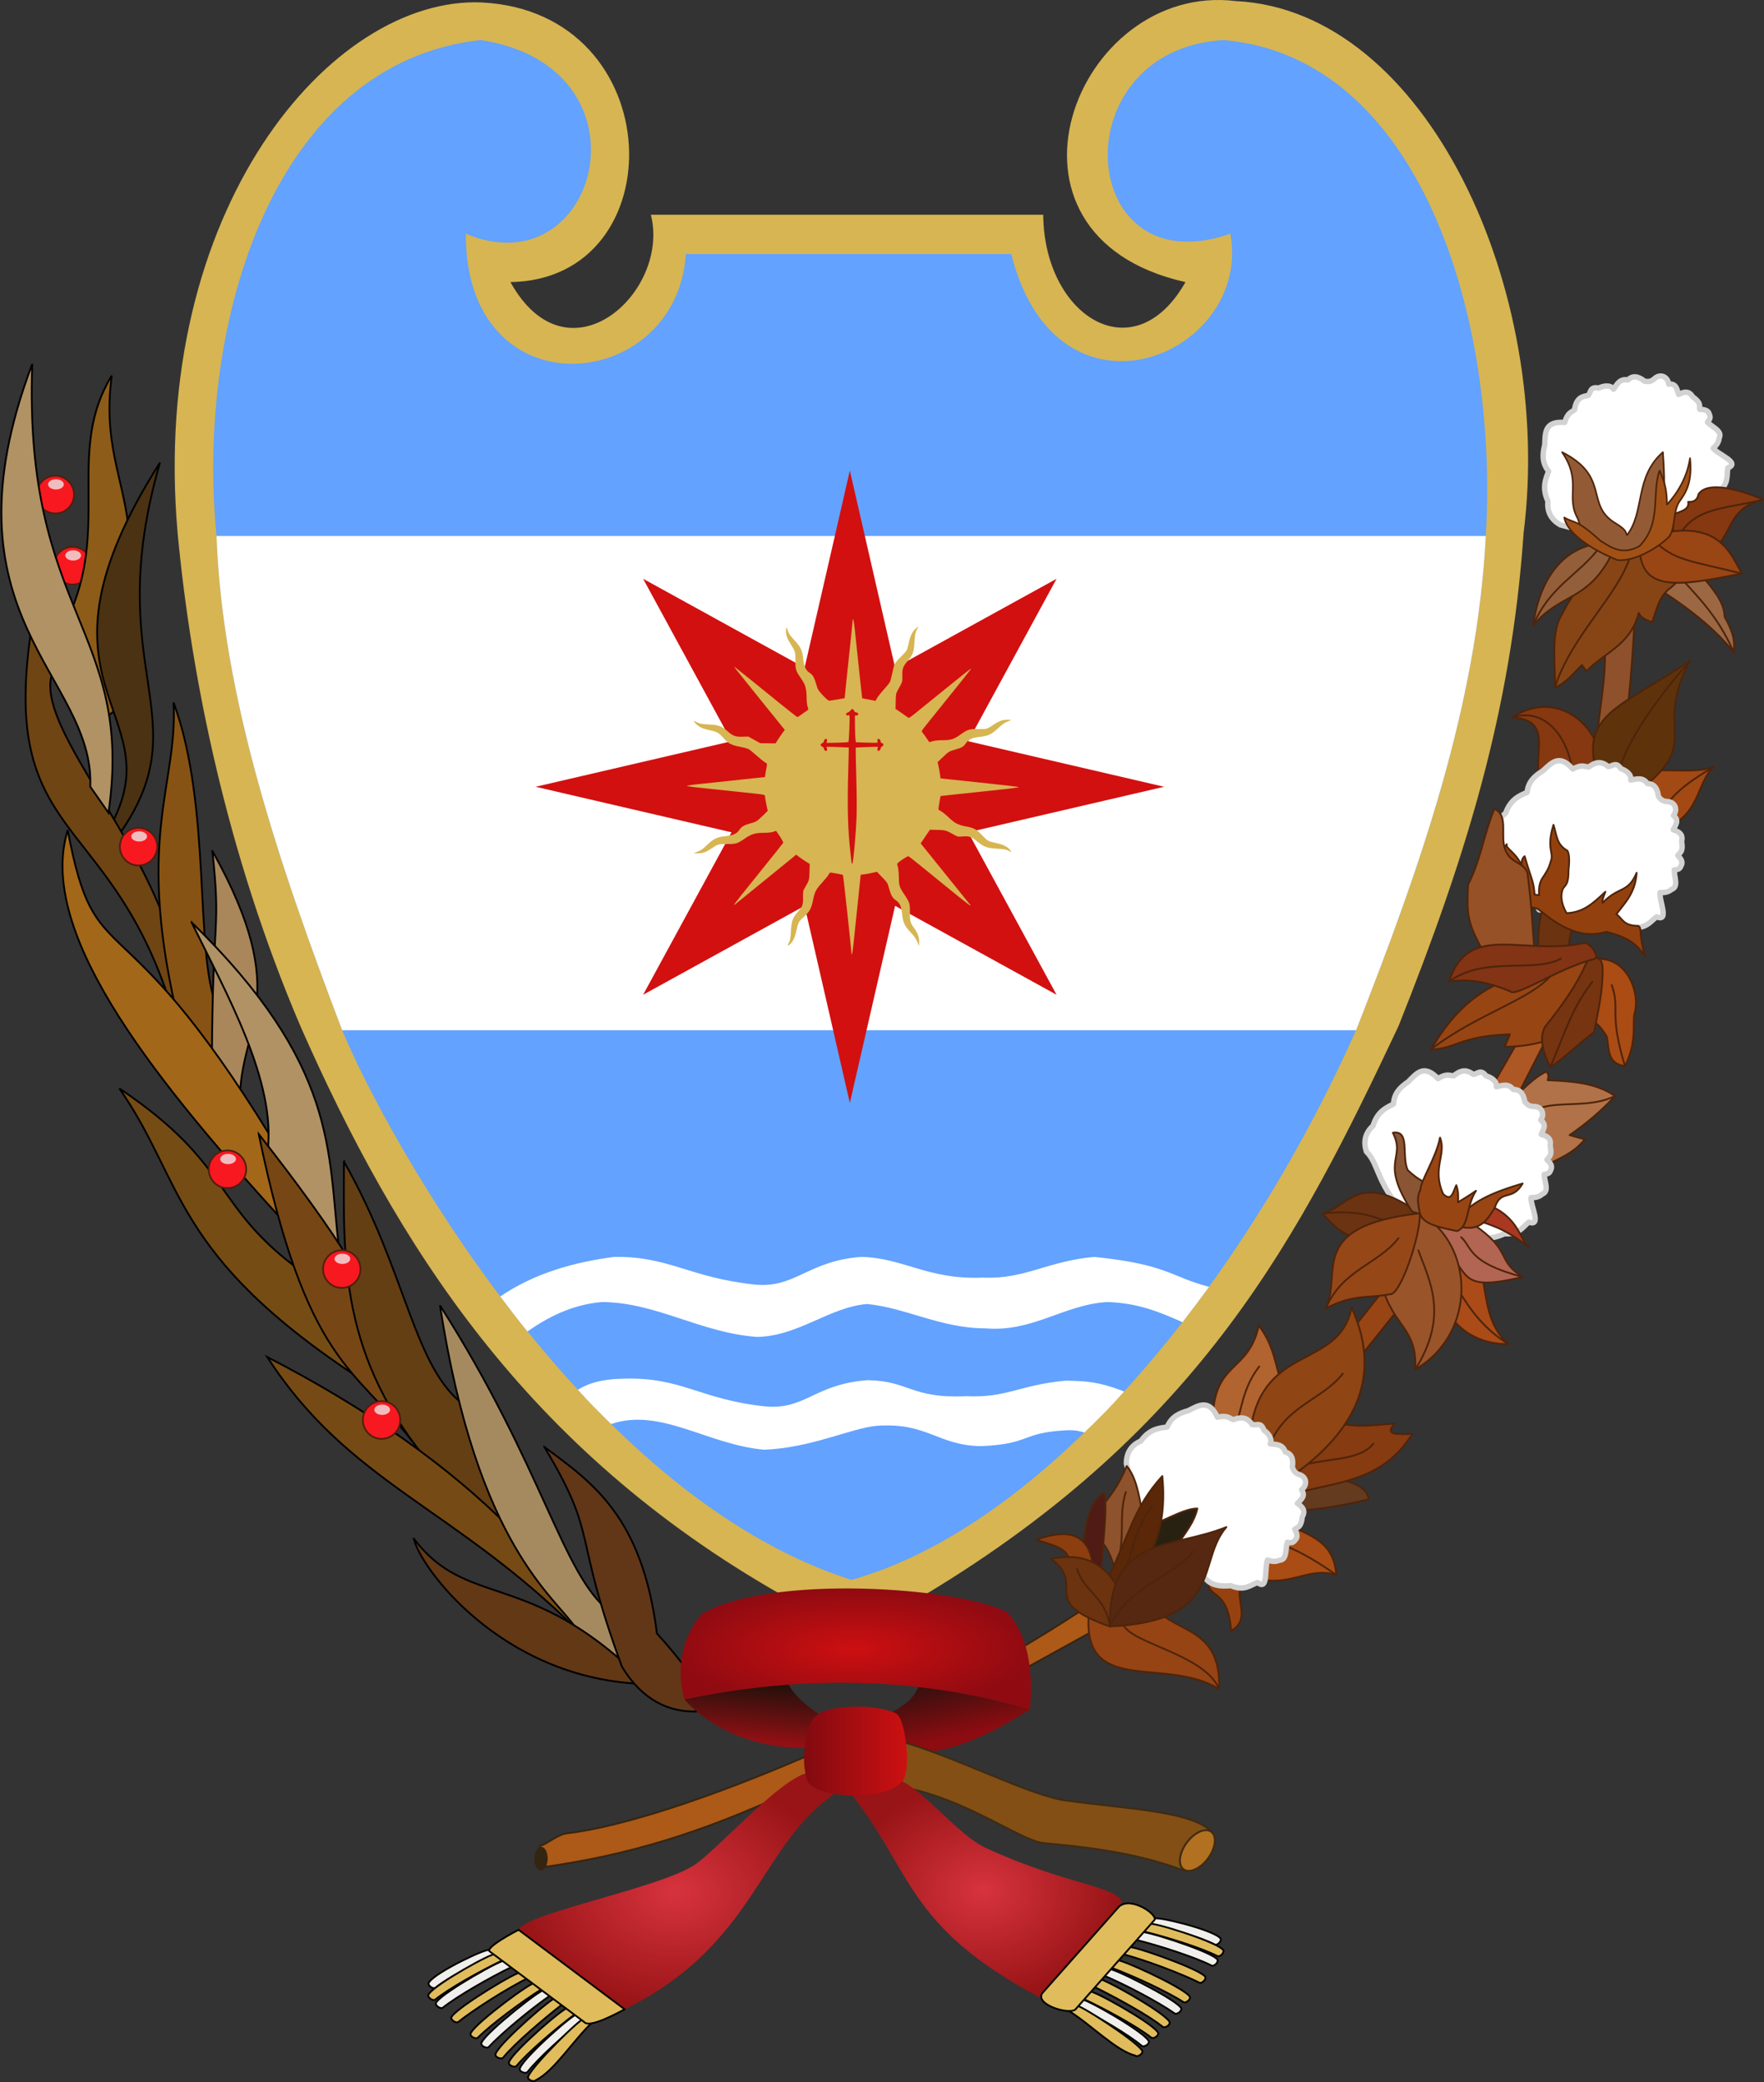 <?xml version="1.0" encoding="UTF-8"?>
<!-- Created with Inkscape (http://www.inkscape.org/) -->
<svg id="svg5" width="132.292mm" height="156.104mm" version="1.1" viewBox="0 0 132.292 156.104" xmlns="http://www.w3.org/2000/svg" xmlns:xlink="http://www.w3.org/1999/xlink">
 <rect x="0" y="0" width="132.292" height="156.104" fill="#333333" stroke="none"/>
 <defs id="defs2">
  <linearGradient id="linearGradient189644">
   <stop id="stop189640" stop-color="#d7333e" offset="0"/>
   <stop id="stop189642" stop-color="#981416" offset="1"/>
  </linearGradient>
  <radialGradient id="radialGradient168744" cx="393.89" cy="245.981" r="25.789" gradientTransform="matrix(.509 0 0 .176 131.422 84.653)" gradientUnits="userSpaceOnUse">
   <stop id="stop168738" stop-color="#cd0f11" offset="0"/>
   <stop id="stop168740" stop-color="#900b11" offset="1"/>
  </radialGradient>
  <linearGradient id="linearGradient178314" x1="386.142" x2="401.564" y1="260.948" y2="260.948" gradientTransform="matrix(.509 0 0 .512 131.422 2.094)" gradientUnits="userSpaceOnUse">
   <stop id="stop178308" stop-color="#7e0a10" offset="0"/>
   <stop id="stop178310" stop-color="#cc1011" offset="1"/>
  </linearGradient>
  <linearGradient id="linearGradient181903" x1="405.093" x2="403.212" y1="259.486" y2="251.291" gradientTransform="matrix(.509 0 0 .512 131.422 2.094)" gradientUnits="userSpaceOnUse">
   <stop id="stop181762" stop-color="#8c0c11" offset="0"/>
   <stop id="stop181764" stop-color="#34100e" offset="1"/>
  </linearGradient>
  <linearGradient id="linearGradient184754" x1="383.148" x2="383.824" y1="259.584" y2="250.861" gradientTransform="matrix(.509 0 0 .512 131.422 2.094)" gradientUnits="userSpaceOnUse">
   <stop id="stop184727" stop-color="#921014" offset="0"/>
   <stop id="stop184729" stop-color="#20100a" offset="1"/>
  </linearGradient>
  <radialGradient id="radialGradient189646" cx="367.714" cy="281.481" r="23.447" gradientTransform="matrix(.509 0 0 .378 131.422 39.698)" gradientUnits="userSpaceOnUse" xlink:href="#linearGradient189644"/>
  <radialGradient id="radialGradient192368" cx="412.987" cy="281.102" r="20.081" gradientTransform="matrix(.509 0 0 .407 131.422 31.614)" gradientUnits="userSpaceOnUse" xlink:href="#linearGradient189644"/>
 </defs>
 <g id="layer1" transform="translate(-267.915,-4.288)">
  <g>
   <path id="path98002" d="m308.375 142.694c0.513-0.084 1.327-0.863 2.06-0.948 8.248-0.959 26.578-8.792 38.552-16.698l1.958 0.724-1.185 0.88c-19.333 10.642-28.056 15.845-41.23 17.646z" fill="#ad5917" stroke="#342512" stroke-width=".135px"/>
   <path id="path164856" d="m336.844 130.64c-0.427 1.121-1.268 1.584-2.095 2.067l1.002 3.037c3.701 0.088 6.578-1.544 9.402-3.284-2.124-1.687-4.364-3.181-8.309-1.82z" fill="url(#linearGradient181903)"/>
   <ellipse id="path98889" transform="matrix(1 -.027 -.004 1 0 0)" cx="309.095" cy="151.998" rx=".442" ry=".834" fill="#342512" stroke="#342512" stroke-linecap="round" stroke-linejoin="round" stroke-width=".118"/>
   <g stroke="#4e240b" stroke-linecap="round" stroke-linejoin="round" stroke-width=".135">
    <path id="path86987" d="m358.855 111.173 2.988 1.354 2.296-4.208c-0.603-1.548-0.58-3.007-1.822-4.647-0.804 3.718-3.509 2.518-3.462 7.501z" fill="#b16330"/>
    <path id="path88199" d="m367.51 115.125c1.806 0.153 2.907 0.64 3.061 1.573-2.766 0.682-4.061 0.721-5.794 0.951l-0.419-2.031z" fill="#643b1e"/>
    <path id="path87833" d="m368.294 110.99c1.615 0.373 2.867 0.11 4.227 0.036-0.876 0.915 0.31 0.796 1.312 0.768-2.41 3.891-6.182 3.542-9.475 4.684l-1.749-2.195z" fill="#863b11"/>
    <path id="path88565" d="m364.704 118.674c1.469 0.798 3.248 1.185 3.426 3.696-2.139-0.622-3.319 0.889-5.904 0.293z" fill="#a94d14"/>
    <path id="path89007" d="m358.618 122.699c-0.394 1.523 1.385 0.44 1.622 3.86 1.677-0.887 6e-3 -2.807 0.948-3.513z" fill="#964210"/>
    <path id="path89639" d="m369.525 103.727 2.293-2.898 1.469 0.983-3.453 4.321z" fill="#974515"/>
   </g>
  </g>
  <path id="path82161-57-0" d="m363.39 115.893c1.2-2.888 6.033-1.425 7.525-3.366" fill="none" stroke="#4e240b" stroke-linecap="round" stroke-linejoin="round" stroke-width=".135"/>
  <path id="path82161-57-3" d="m359.928 113.222c1.2-2.888 0.931-4.536 2.423-6.477" fill="none" stroke="#4e240b" stroke-linecap="round" stroke-linejoin="round" stroke-width=".135"/>
  <g stroke-linecap="round" stroke-linejoin="round">
   <g stroke="#4e240b">
    <path id="path87467" d="m369.278 102.318c-0.909 4.621-6.519 2.728-7.544 8.965l2.879 3.805c5.402-3.712 6.842-7.985 4.665-12.77z" fill="#8f4514" stroke-width=".135"/>
    <g stroke-width=".135">
     <path id="path79494" d="m379.884 85.616 2.19-3.803 1.752 0.492-2.614 5.122z" fill="#ad5725"/>
     <path id="path78862" d="m381.199 86.858c0.876-0.847 1.739-1.773 2.68-2.225 0.224 0.238 0.164 0.443 0.103 0.647 1.838 0.074 3.651 0.202 5.051 1.19-0.995 1.079-2.131 2.052-3.402 2.924 0.4 0.125 0.768 0.219 1.134 0.31-0.866 1.125-2.104 1.503-3.221 2.122z" fill="#b17249"/>
     <path id="path72789" d="m381.302 58.086c3.239 0.159 1.474 2.95 2.113 4.476 1.621 1.174 3.216 2.107 4.432-0.31 0.708-2.679-2.688-6.671-6.545-4.166z" fill="#863810"/>
     <path id="path73939" d="m396.428 61.786c-1.944 0.769-5.636-0.501-6.032 1.252l2.004 3.513c3.057-0.976 2.696-3.531 4.027-4.764z" fill="#a34914"/>
     <path id="path74343" d="m388.259 52.393c0.156 2.496-0.357 4.768-0.567 7.141l2.319-2.355c0.241-2.241 0.412-4.589 0.515-7.038z" fill="#8e512b"/>
     <path id="path73421" d="m394.65 53.842c-5.016 3.366-8.031 3.928-7.099 7.982l3.137 1.871c5.141-3.892 1.085-4.477 3.962-9.854z" fill="#5e330b"/>
    </g>
   </g>
   <path id="path69148-4" d="m383.764 37.638c0.04-0.857-0.046-1.796 1.497-1.675 0.217-0.748 0.484-0.739 0.737-0.949 0.119-0.856 0.543-1.012 1.012-1.067 0.229-0.215 0.117-0.697 0.793-0.561 0.372-0.18 0.877-0.268 1.122 0.085 0.261-0.371 0.472-0.812 1.076-0.695 0.33-0.331 0.741-0.318 1.244 0.091 0.433 0.081 0.548-0.048 0.708-0.147 0.428-0.448 1.028-0.23 1.109 0.371 0.581-0.064 0.614 0.399 0.739 0.772 0.59-0.314 0.869-0.146 1.053 0.172 0.663 0.467 0.494 0.676 0.535 0.95 0.292 0.002 0.553 0.042 0.674 0.252 0.112 0.31 0.189 0.368-0.098 0.7 0.344 0.384 1.147 0.654 0.883 1.188-0.041 0.368-0.237 0.581-0.452 0.774 0.381 0.493 2.084 1.077 1.099 1.476-0.099 0.607 0.1 1.18-0.771 1.873-0.316 0.724-0.72 1.258-1.312 1.381l-4.541 2.607-5.939-1.595c-0.76-0.438-0.997-1.056-0.93-1.78-0.479-1.019-0.151-1.707 0.054-2.234-0.515-0.635-0.464-1.308-0.292-1.988z" fill="#ffffff" stroke="#d2d2d2" stroke-width=".405"/>
  </g>
  <g fill="none" stroke="#4e240b" stroke-linecap="round" stroke-linejoin="round" stroke-width=".135">
   <path id="path82161-83" d="m389.169 62.77c0.494-2.959 3.783-7.007 5.481-8.927"/>
   <path id="path82161-5" d="m391.53 67.53c0.859-3.345 2.881-4.506 4.898-5.744"/>
   <path id="path82161-4" d="m385.915 63.5c0.143-2.997-1.624-6.364-4.614-5.415"/>
  </g>
  <g stroke-linecap="round" stroke-linejoin="round">
   <path id="path69148-1" d="m383.628 62.081c0.63-0.579 1.229-1.307 2.238-0.129 0.679-0.377 0.862-0.182 1.189-0.151 0.685-0.523 1.096-0.334 1.467-0.041 0.313 0.009 0.572-0.411 0.956 0.163 0.39 0.135 0.81 0.43 0.736 0.854 0.445-0.079 0.905-0.242 1.252 0.268 0.467-5.12e-4 0.749 0.298 0.819 0.945 0.251 0.364 0.423 0.354 0.606 0.397 0.618-0.015 0.891 0.565 0.526 1.048 0.457 0.366 0.156 0.717-0.017 1.071 0.64 0.195 0.719 0.512 0.626 0.867 0.143 0.801-0.124 0.83-0.287 1.053 0.206 0.208 0.362 0.421 0.301 0.656-0.138 0.299-0.124 0.395-0.56 0.427-0.025 0.516 0.355 1.276-0.207 1.468-0.288 0.232-0.576 0.244-0.863 0.229-0.076 0.619 0.722 2.239-0.257 1.825-0.496 0.36-0.758 0.908-1.862 0.782-0.732 0.29-1.393 0.383-1.9 0.051l-5.052-1.365-3.094-5.334c-0.232-0.848 0.035-1.455 0.59-1.92 0.376-1.062 1.092-1.318 1.606-1.546 0.081-0.815 0.589-1.256 1.188-1.616z" fill="#ffffff" stroke="#d2d2d2" stroke-width=".405"/>
   <path id="path82161-06" d="m381.784 88.945c1.2-2.888 4.494-1.156 7.249-2.475" fill="none" stroke="#4e240b" stroke-width=".135"/>
   <path id="path69148-0" d="m373.528 85.398c0.602-0.609 1.165-1.365 2.229-0.237 0.66-0.409 0.853-0.223 1.18-0.209 0.659-0.556 1.078-0.386 1.463-0.112 0.313-0.006 0.551-0.439 0.963 0.116 0.396 0.116 0.83 0.391 0.776 0.818 0.441-0.1 0.893-0.286 1.263 0.207 0.466-0.023 0.763 0.262 0.863 0.904 0.268 0.351 0.439 0.333 0.624 0.367 0.617-0.045 0.917 0.521 0.576 1.021 0.474 0.343 0.19 0.709 0.034 1.07 0.648 0.164 0.743 0.476 0.667 0.835 0.181 0.793-0.084 0.835-0.236 1.066 0.216 0.198 0.382 0.403 0.332 0.64-0.124 0.306-0.105 0.401-0.539 0.454-4.1e-4 0.516 0.415 1.257-0.136 1.476-0.276 0.246-0.563 0.272-0.851 0.271-0.046 0.622 0.829 2.201-0.169 1.835-0.478 0.384-0.713 0.943-1.822 0.872-0.718 0.325-1.373 0.45-1.895 0.143l-5.111-1.119c-2.68-2.709-2.34-4.186-3.346-5.178-0.272-0.836-0.035-1.455 0.497-1.947 0.325-1.079 1.027-1.369 1.53-1.622 0.041-0.818 0.528-1.283 1.109-1.672z" fill="#ffffff" stroke="#d2d2d2" stroke-width=".405"/>
   <path id="path82161-57-8" d="m363.174 112.545c1.2-2.888 3.956-3.328 5.448-5.269" fill="none" stroke="#4e240b" stroke-width=".135"/>
   <path id="path82161-57-7" d="m361.403 120.358c1.118-1.054 3.235-0.426 6.726 2.013" fill="none" stroke="#4e240b" stroke-width=".135"/>
  </g>
  <g stroke-linecap="round" stroke-linejoin="round">
   <path id="path69148" d="m357.033 110.057c0.765-0.383 1.539-0.917 2.187 0.494 0.756-0.175 0.879 0.064 1.184 0.183 0.802-0.314 1.145-0.018 1.421 0.366 0.298 0.096 0.662-0.238 0.875 0.421 0.338 0.238 0.661 0.638 0.474 1.025 0.45 0.047 0.937 0.017 1.13 0.604 0.449 0.128 0.638 0.494 0.528 1.134 0.141 0.419 0.309 0.457 0.474 0.549 0.599 0.156 0.702 0.789 0.219 1.153 0.339 0.478-0.047 0.732-0.31 1.025 0.561 0.364 0.551 0.691 0.364 1.006-0.082 0.809-0.346 0.763-0.565 0.933 0.141 0.257 0.233 0.505 0.109 0.714-0.215 0.25-0.228 0.346-0.656 0.256-0.166 0.489-9e-3 1.324-0.601 1.354-0.34 0.144-0.62 0.076-0.893-0.018-0.243 0.574 0.081 2.352-0.747 1.683-0.575 0.21-0.977 0.663-2.004 0.238-0.783 0.076-1.444-0.017-1.84-0.476l-4.482-2.708-1.512-5.983c0.01-0.88 0.432-1.389 1.093-1.683 0.653-0.917 1.411-0.966 1.968-1.043 0.301-0.762 0.91-1.045 1.585-1.226z" fill="#ffffff" stroke="#d2d2d2" stroke-width=".405"/>
   <g stroke="#4e240b">
    <g stroke-width=".135">
     <path id="path58515" d="m352.415 114.206c-0.582 1.422-1.232 2.237-1.881 3.053l-0.103 2.484c0.755 0.865 0.844 1.538 1.16 2.277l1.984-4.321c-0.234-1.318-0.457-2.646-1.16-3.493z" fill="#8e522c"/>
     <path id="path38956" d="m379.06 99.924-3.53-1.837 1.082 4.813c1.024 1.383 2.447 2.169 4.432 2.173-1.607-1.416-1.603-3.344-1.984-5.149z" fill="#aa4b18"/>
     <path id="path36541" d="m379.42 94.594c2.427 0.918 2.476 2.704 3.157 3.208-1.976-1.546-2.952-1.648-4.123-2.122z" fill="#aa3821"/>
     <path id="path18426" d="m386.868 75.783c0.477 0.154 0.953 0.393 1.43 0.44 1.803 0.311 2.615 2.642 2.203 4.036-0.183 0.633 0.232 2.111-0.722 3.959-1.378-0.172-1.17-1.323-1.366-2.225-0.396-0.576-0.421-0.698-1.026-1.159z" fill="#aa4c14"/>
     <path id="path23047" d="m383.609 72.377c-0.304 0.984-0.338 2.036-0.355 3.092l2.341 0.101c-0.062-0.87 0.17-1.445 0.392-2.031z" fill="#6c3310"/>
    </g>
    <g stroke-width=".135px">
     <path id="path6107" d="m391.274 47.814c3.124 1.867 5.336 3.679 6.674 5.408 0.021-0.643 0.144-1.184-0.696-2.691-0.014-1.129-0.918-2.109-1.727-3.105z" fill="#9b6843"/>
     <path id="path5285" d="m387.486 46.624c-0.91 1.407-1.692 2.167-2.68 4.217-0.543 1.382-0.236 3.519-0.283 4.994 0.951-0.397 1.393-1.1 2.036-1.682l0.335 0.466c1.325-1.427 3.269-1.894 3.917-4.373 0.194 0.422 0.613 0.541 1.005 0.699 0.353-0.912 0.466-1.931 1.392-2.587 3.544-3.049-2.182-2.629-3.272-3.944z" fill="#874516"/>
     <path id="path4729" d="m382.899 51.177c0.35-2.722 1.668-5.385 4.355-6.029l1.598 0.569c-1.828 3.714-3.909 3.003-5.953 5.459z" fill="#935f3a"/>
    </g>
   </g>
  </g>
  <g stroke="#4e240b" stroke-linecap="round" stroke-linejoin="round">
   <path id="path82161" d="m382.899 51.177c1.2-2.888 3.406-3.803 4.898-5.744" fill="none" stroke-width=".135"/>
   <path id="path82161-0" d="m384.523 55.835c1.226-3.882 4.823-6.981 5.671-9.91" fill="none" stroke-width=".135"/>
   <path id="path6953" d="m393.336 42.898c0.501-0.264 1.313-0.34 1.185-0.983 0.482 0.036 0.702-0.192 0.773-0.569 0.871-1.355 4.78 0.344 4.845 0.414-2.381 0.508-2.335 2.235-3.376 3.415h-3.298z" fill="#863810" stroke-width=".135px"/>
   <path id="path82161-7" d="m397.948 53.221c-1.821-4.208-4.498-5.37-4.532-6.869" fill="none" stroke-width=".135"/>
   <path id="path82161-3" d="m393.465 45.175c1.2-2.888 3.414-2.645 6.674-3.415" fill="none" stroke-width=".135"/>
   <path id="path6473" d="m392.795 44.217c4.105-0.754 4.95 1.638 5.746 3.079-4.716 0.931-7.63 1.462-7.671-2.063z" fill="#9a4514" stroke-width=".135px"/>
   <path id="path869" d="m385.067 38.194c1.517 2.22 0.236 3.312 1.184 4.994 0.67 2.417 4.042 3.535 5.661 1.57 0.701-1.452 0.971-3.056 0.711-6.564-2.139 1.885-1.324 4.428-2.688 6.219-0.14-0.232 0.018-0.357-0.903-0.917-2.25-1.369-0.344-3.476-3.965-5.301z" fill="#935b35" stroke-width=".124px"/>
   <path id="path82161-8" d="m391.912 44.758c1.505 1.594 2.913 1.589 6.629 2.538" fill="none" stroke-width=".135"/>
  </g>
  <g stroke="#4e240b" stroke-linecap="round" stroke-linejoin="round">
   <path id="path3295" d="m385.233 43.093c0.118 0.824 1.274 2.077 3.979 3.187 1.343 0.131 3.091-0.983 3.813-1.688 0.556-0.536 0.326-1.932 0.829-2.687 0.505-0.697 0.981-1.442 0.805-3.258-0.184 1.265-0.819 2.492-1.729 3.472-0.01-1.102-0.176-1.721-0.557-2.542-0.619 1.791 0.19 3.912-1.503 5.657-1.293 0.705-2.104 0.123-2.937-0.404-1.811-1.646-1.903-1.278-2.7-1.736z" fill="#a25116" stroke-width=".124px"/>
   <g stroke-width=".135">
    <path id="path20530" d="m380.348 67.737 2.087 4.631c0.297-0.038 0.593-0.072 0.902 0.129 0.73 0.599 1.489 1.166 2.422 1.527 0.867 0.365 1.753 0.385 2.654 0.129 1.039 0.308 2.11 0.581 2.886 1.889-0.525-1.813-0.206-2.122-0.515-2.329-1.173-0.019-1.169-0.556-1.649-0.88 0.652-0.864 1.423-1.59 1.52-3.105-0.65 1.55-1.342 0.991-2.551 2.251-0.066-0.186 0.102-0.528 0.206-0.828-1.016 0.969-1.713 1.55-2.912 1.604-0.431-0.777-0.452-1.343-0.283-1.811 0.18-0.32 0.442-0.272 0.432-1.436 0.047-0.364 0.111-1.146-0.09-1.442-0.822-0.467-0.781-1.133-1.037-1.934-0.567 1.824 0.067 2.07-0.206 2.743-0.346 1.277-0.957 1.106-0.876 2.536l-0.335-0.052c-0.081-1.058-0.236-1.11-0.747-2.872-0.13 0.105-0.238 0.261-0.232 0.673-0.458-1.004-1.229-1.259-1.108-1.578-0.17 0.216-0.331 0.504-0.567 0.155z" fill="#92410e"/>
    <path id="path19476" d="m379.992 64.922c-0.823 1.98-1.017 3.825-1.968 5.672-0.171 2.657 0.09 3.061 1.276 5.342l3.699-0.238c-0.14-1.722-0.194-3.315-0.528-5.946-0.295-0.868-1.262-0.681-1.671-1.759-0.406-1.073 0.283-2.52-0.807-3.071z" fill="#975126"/>
    <path id="path16188" d="m383.466 76.663-3.041 1.294c-2.666 1.248-4.031 3.091-5.205 5.02 1.991-0.069 2.128-1.004 5.927-1.138-0.128 0.31-0.222 0.621-0.412 0.931 1.226 0.01 2.33-0.183 3.35-0.517l3.247-4.347-0.464-2.122z" fill="#984514"/>
   </g>
  </g>
  <g stroke="#4e240b" stroke-linecap="round" stroke-linejoin="round">
   <path id="path82161-6" d="m375.22 82.976c3.545-2.732 7.632-3.751 9.124-5.692" fill="none" stroke-width=".135"/>
   <path id="path17642" d="m386.919 76.404c-0.789 1.839-1.942 3.374-3.137 4.874-0.334 0.631-0.359 1.513 0.401 3.037 0.895-0.565 2.283-1.914 3.28-2.635 0.31-1.569 0.662-3.138 0.642-4.707 0.016-1.364-1.161-0.811-1.185-0.569z" fill="#763410" stroke-width=".135"/>
   <path id="path82161-86" d="m344.663 75.908c0.289-2.924-1.077-5.011-0.459-7.281" fill="none" stroke-width=".135"/>
  </g>
  <g stroke="#4e240b" stroke-linecap="round" stroke-linejoin="round" stroke-width=".135">
   <path id="path16782" d="m376.586 77.879c1.727-0.257 3.174 0.161 4.561 0.724 0.399 0.53 3.615-1.721 6.391-2.432 0.339-0.266-0.455-1.235-0.799-1.19-4.548 1.023-8.708-1.638-10.153 2.898z" fill="#823414"/>
   <path id="path36907" d="m374.398 95.256c-4.591-3.18-5.182-0.618-7.27 0.018 2.301 2.87 3.852 1.638 5.667 1.848z" fill="#6b3311"/>
   <path id="path34593" d="m372.375 89.218c1.027 2.031-1.071 2.03 1.439 5.91 4.435 1.398 0.875-0.415 1.312-0.622 0.77-1.665-0.145-1.037-1.64-2.488-0.487-1.063 0.207-3.022-1.112-2.799z" fill="#8a5534"/>
   <path id="path38442" d="m376.512 98.238c1.651 1.582 0.864 2.925 5.594 1.793-2.028-1.271-0.721-1.934-3.735-3.97l-3.972-0.805z" fill="#b26553"/>
   <path id="path34113" d="m382.106 93.024c-2.124 0.635-4.143 1.371-5.12 3.11 1.872 0.665 2.43-0.331 3.025-1.281 0.473-1.468 1.292-0.438 2.095-1.83z" fill="#994514"/>
  </g>
  <g stroke="#4e240b" stroke-linecap="round" stroke-linejoin="round">
   <path id="path82161-07" d="m376.225 100.551c1.091-0.802 1.213 2.255 4.819 4.522" fill="none" stroke-width=".135"/>
   <path id="path37825" d="m374.398 95.256-2.824 5.452c0.826 3.076 2.647 3.133 2.478 6.257 4.578-2.633 4.544-9.304 0.346-11.709z" fill="#9a542a" stroke-width=".135"/>
   <path id="path82161-72" d="m367.128 95.274c3.841-0.428 4.658 0.938 5.773 0.733" fill="none" stroke-width=".135"/>
  </g>
  <g stroke="#4e240b" stroke-linecap="round" stroke-linejoin="round" stroke-width=".135">
   <path id="path37193" d="m367.346 102.391c1.267-2.669-1.49-6.166 7.052-7.135 0.076 1.603-1.487 6.296-2.278 6.074-1.568 0.318-2.688-0.038-4.774 1.061z" fill="#964718"/>
   <path id="path35453" d="m375.91 89.584c-0.297 1.531-1.446 3.192-1.476 3.934-0.32 0.579-0.133 1.159-0.036 1.738 0.218 0.835 1.532 1.069 2.788 1.336 0.93-0.334 0.653-1.853 1.421-3.019-0.211 0.15-0.469 0.327-1.348 0.86 0.021-0.395 0.042-0.79-0.128-1.281-0.237 0.464-0.338 1.291-0.984 0.659-0.869-1.915 0.264-2.969-0.237-4.226z" fill="#984514"/>
   <path id="path55042" d="m349.58 125.177c-0.586 6.404 5.78 3.235 9.766 5.77 0.141-4.615-3.08-4.167-4.767-6.029z" fill="#964414"/>
   <path id="path58035" d="m350.692 116.204c-1.182 0.88-1.302 2.399-1.549 3.842l0.383 2.067 0.966-0.165c0.277-3.29 0.459-4.882 0.2-5.745z" fill="#501a15"/>
   <path id="path57631" d="m345.626 119.736c1.092 0.367 2.414 0.613 2.442 1.537l1.786 0.274c-0.279-2.07-1.617-2.766-4.227-1.811z" fill="#8c3e0e"/>
   <path id="path57151" d="m357.707 117.394c-0.92 0.012-1.96 0.659-3.061 1.079l-1.02 2.635 2.679-1.116c0.533-0.829 1.187-1.588 1.403-2.598z" fill="#282111"/>
  </g>
  <g stroke="#4e240b" stroke-linecap="round" stroke-linejoin="round">
   <path id="path82161-57-9" d="m351.59 122.02c0.836-2.595 0.139-3.89 0.757-5.867" fill="none" stroke-width=".135"/>
   <path id="path56557" d="m355.083 114.96c-2.174 2.39-2.432 4.329-4.1 7.702l1.039 1.702 2.223-3.696c0.814-1.673 1.044-3.597 0.838-5.708z" fill="#5a2708" stroke-width=".135"/>
   <path id="path56039" d="m351.152 126.238c-5.526-1.925-1.688-2.998-4.396-5.075 2.275-0.458 3.987 0.239 5.047 2.269z" fill="#6c3310" stroke-width=".135"/>
   <path id="path82161-57-5" d="m359.346 130.947c-1.205-3.034-8.51-3.635-7.017-5.576" fill="none" stroke-width=".135"/>
   <path id="path82161-57-2" d="m351.803 123.431c1.2-2.888 1.02-4.252 2.513-6.193" fill="none" stroke-width=".135"/>
   <path id="path55522" d="m351.152 126.238c8.645-0.407 6.477-4.864 8.736-7.452-4.148 1.673-8.864 0.644-8.736 7.452z" fill="#562811" stroke-width=".135"/>
  </g>
  <g fill="none" stroke="#4e240b" stroke-linecap="round" stroke-linejoin="round" stroke-width=".135">
   <path id="path82161-30" d="m376.586 77.879c2.714-1.944 6.351-0.611 8.39-1.71"/>
   <path id="path82161-9" d="m384.183 84.315c1.2-2.888 1.656-4.469 3.149-6.41"/>
   <path id="path82161-74" d="m389.78 84.218c-1.242-4.095-0.334-4.201-0.991-6.069"/>
   <path id="path82161-44" d="m377.496 97.049c0.836 0.771 0.494 1.904 4.61 2.982"/>
   <path id="path82161-63" d="m374.052 106.965c2.56-4.066 1.037-6.694 0.233-8.927"/>
   <path id="path82161-57" d="m367.346 102.391c1.2-2.888 3.956-3.328 5.448-5.269"/>
   <path id="path82161-57-4" d="m351.152 126.238c1.2-2.888 4.757-3.694 6.25-5.635"/>
   <path id="path82161-57-36" d="m351.152 126.238c-0.32-2.267-1.936-2.557-2.454-4.316"/>
  </g>
  <g>
   <path id="path104465" d="m346.153 20.387c0.049 7.584 6.785 11.883 10.668 5.052-15.627-3.496-8.252-22.548 3.78-21.07 14.298 0.707 23.863 21.644 21.578 39.878-0.926 13.375-4.316 24.26-9.376 36.963-7.379 15.636-14.737 30.151-35.514 42.647-1.141 0.528-2.733 1.287-5.515 1.992-1.953-0.44-3.645-1.217-5.257-1.992-19.219-10.933-28.851-26.242-36.08-42.647-5.528-12.953-8.189-26.183-9.201-36.95-2.127-24.21 11.509-40.279 22.809-39.788 14.17 0.718 14.524 20.776 2.15 20.967 4.307 7.758 12.01 0.765 10.532-5.052z" fill="#d7b552"/>
   <path id="path107127" d="m331.773 122.745c14.199-3.971 29.027-21.421 37.842-41.211 4.729-12.054 9.059-24.189 9.728-37.058 0.985-16.342-4.924-35.935-19.686-37.186-12.241 0.745-11.017 18.579 0.528 14.523 1.669 9.115-12.986 15.245-16.429 1.524h-24.403c-0.673 10.464-16.556 11.982-16.505-1.524 9.981 4.206 14.357-12.492 1.124-14.523-15.545 1.709-21.386 21.15-19.82 37.186 0.441 12.014 4.643 24.499 9.425 37.058 3.202 7.753 18.03 34.806 38.196 41.211z" fill="#63a2ff"/>
   <path id="path107127-3" d="m369.615 81.534c4.729-12.054 9.059-24.189 9.728-37.058h-95.19c0.441 12.014 4.643 24.499 9.425 37.058z" fill="#ffffff"/>
   <g id="layer1-8" transform="matrix(.509 0 0 .512 195.414 -18.778)" fill="#d21010">
    <path id="path858" d="m313.956 160.267-28.867 6.668 13.023 23.791-23.791-13.023-6.668 28.867-6.667-28.867-23.791 13.023 13.023-23.791-28.867-6.668 28.867-6.667-13.023-23.791 23.791 13.023 6.667-28.867 6.668 28.867 23.791-13.023-13.023 23.791z" fill="#d21010" stroke-width=".128"/>
   </g>
   <path id="path117543" d="m331.773 75.783c-8e-3 -0.289-0.613-5.859-0.64-5.888-0.017-0.019-0.165-0.057-0.328-0.085-0.163-0.028-0.378-0.065-0.477-0.083-0.167-0.03-0.187-0.02-0.261 0.123-0.044 0.085-0.247 0.339-0.452 0.564-0.505 0.554-0.601 0.732-0.72 1.337-0.128 0.65-0.257 0.886-0.711 1.299-0.394 0.358-0.391 0.351-0.585 1.192-0.093 0.403-0.268 0.725-0.475 0.873-0.177 0.127-0.18 0.114-0.038-0.159 0.089-0.171 0.116-0.332 0.144-0.832 0.04-0.742 0.117-0.986 0.423-1.346 0.465-0.546 0.484-0.594 0.484-1.181 0-0.518 3e-3 -0.528 0.183-0.824 0.267-0.438 0.293-0.536 0.307-1.152l0.013-0.559-0.251-0.153c-0.138-0.084-0.367-0.24-0.508-0.346l-0.257-0.193-0.559 0.459c-0.307 0.252-1 0.816-1.54 1.252-0.837 0.677-1.467 1.189-2.422 1.97-0.3 0.246-0.186 0.089 1.134-1.549 1.868-2.319 2.37-2.946 2.411-3.014 0.023-0.038-0.071-0.225-0.242-0.484-0.154-0.232-0.283-0.421-0.287-0.421-4e-3 3.78e-4 -0.097 0.033-0.205 0.072-0.12 0.043-0.393 0.073-0.692 0.074-0.658 0.004-0.95 0.089-1.431 0.42-0.581 0.399-0.668 0.426-1.355 0.422-0.649-0.004-0.685 0.007-1.205 0.361-0.372 0.253-0.623 0.338-0.993 0.336l-0.303-1e-3 0.288-0.119c0.312-0.129 0.352-0.158 0.8-0.578 0.426-0.4 0.7-0.525 1.28-0.585 0.587-0.06 0.863-0.183 1.053-0.466 0.168-0.251 0.345-0.358 0.806-0.486 0.477-0.133 0.523-0.161 0.955-0.582l0.372-0.363-0.093-0.456c-0.051-0.251-0.1-0.523-0.109-0.605-0.018-0.174 0.127-0.146-1.794-0.347-0.679-0.071-1.624-0.172-2.1-0.223-0.476-0.051-1.127-0.121-1.447-0.154-0.32-0.033-0.543-0.096-0.543-0.096s0.295-0.062 0.607-0.095c0.313-0.033 1.057-0.112 1.655-0.176 0.598-0.064 1.656-0.177 2.351-0.251l1.264-0.135 0.063-0.377c0.035-0.208 0.074-0.437 0.087-0.51 0.02-0.111-3e-3 -0.146-0.142-0.218-0.091-0.047-0.371-0.271-0.621-0.498s-0.525-0.449-0.609-0.492c-0.084-0.044-0.37-0.121-0.636-0.172-0.664-0.127-0.883-0.242-1.246-0.653-0.363-0.411-0.457-0.464-1.038-0.592-0.637-0.14-0.895-0.284-1.176-0.654-0.051-0.067-4e-3 -0.056 0.194 0.048 0.225 0.117 0.344 0.141 0.859 0.171 0.822 0.048 1.003 0.112 1.469 0.518 0.403 0.35 0.59 0.418 1.111 0.405l0.439-0.012 0.889 0.494 1.159 0.018 0.109-0.181c0.06-0.1 0.214-0.329 0.343-0.51l0.234-0.329-0.157-0.19c-0.086-0.105-0.552-0.682-1.036-1.284-0.484-0.601-1.229-1.526-1.655-2.054-0.903-1.119-0.964-1.198-0.933-1.198 0.013 0 0.521 0.403 1.128 0.895 0.607 0.492 1.654 1.341 2.327 1.885 0.672 0.545 1.245 0.99 1.272 0.99 0.042 0 0.291-0.168 0.754-0.507 0.079-0.058 0.08-0.08 0.015-0.262-0.043-0.118-0.073-0.388-0.075-0.67-4e-3 -0.597-0.09-0.964-0.298-1.271-0.542-0.798-0.543-0.802-0.543-1.554 0-0.637 5e-3 -0.623-0.436-1.337-0.223-0.362-0.313-0.724-0.253-1.022 0.03-0.147 0.03-0.147 0.093 0.074 0.078 0.275 0.181 0.427 0.587 0.864 0.412 0.443 0.534 0.718 0.597 1.335 0.058 0.573 0.194 0.857 0.504 1.054 0.219 0.139 0.327 0.339 0.491 0.91 0.095 0.332 0.141 0.404 0.484 0.769 0.247 0.262 0.414 0.4 0.478 0.396 0.054-0.004 0.335-0.048 0.624-0.099l0.525-0.092 0.058-0.596c0.032-0.328 0.101-0.998 0.154-1.489 0.225-2.087 0.392-3.703 0.392-3.781 0-0.05 0.017-0.065 0.043-0.037 0.023 0.026 0.081 0.415 0.127 0.866 0.046 0.45 0.103 0.997 0.127 1.215 0.023 0.218 0.124 1.167 0.223 2.108 0.1 0.941 0.185 1.713 0.189 1.715 5e-3 2e-3 0.233 0.048 0.507 0.102l0.499 0.098 0.107-0.201c0.059-0.111 0.283-0.396 0.5-0.635 0.216-0.238 0.426-0.497 0.466-0.575 0.04-0.078 0.118-0.367 0.173-0.643 0.055-0.276 0.134-0.583 0.175-0.682 0.041-0.099 0.251-0.351 0.466-0.56 0.215-0.209 0.417-0.431 0.448-0.493 0.031-0.062 0.099-0.314 0.152-0.562 0.113-0.531 0.294-0.889 0.552-1.095l0.187-0.149-0.133 0.258c-0.113 0.219-0.138 0.345-0.167 0.835-0.05 0.847-0.114 1.032-0.517 1.5-0.35 0.406-0.42 0.598-0.405 1.119 0.013 0.465 0.024 0.428-0.314 1.034-0.158 0.284-0.167 0.325-0.18 0.872l-0.014 0.575 0.429 0.294c0.236 0.162 0.465 0.321 0.509 0.354 0.068 0.051 0.153 1e-3 0.552-0.322 0.26-0.211 0.857-0.695 1.328-1.077 1.98-1.607 2.843-2.295 2.86-2.28 0.01 9e-3 -0.335 0.455-0.766 0.992-1.451 1.807-1.869 2.327-2.429 3.019-0.554 0.686-0.557 0.69-0.463 0.794 0.051 0.057 0.187 0.244 0.3 0.414 0.114 0.171 0.211 0.31 0.217 0.31 6e-3 -3.74e-4 0.12-0.034 0.253-0.074 0.148-0.045 0.442-0.074 0.753-0.074 0.606 0 0.838-0.073 1.314-0.415 0.541-0.388 0.683-0.432 1.355-0.421 0.639 0.011 0.628 0.014 1.16-0.338 0.422-0.279 0.674-0.366 1.049-0.362 0.326 0.004 0.336-0.009-0.141 0.188-0.108 0.045-0.367 0.242-0.576 0.438-0.513 0.481-0.74 0.59-1.381 0.66-0.599 0.066-0.838 0.178-1.058 0.497-0.165 0.239-0.308 0.322-0.781 0.454-0.458 0.128-0.505 0.156-0.947 0.579l-0.38 0.363 0.077 0.356c0.042 0.196 0.091 0.47 0.108 0.61l0.032 0.254 0.303 0.032c0.167 0.018 0.492 0.052 0.723 0.077 0.231 0.025 1.409 0.149 2.619 0.277 1.209 0.128 2.216 0.248 2.236 0.267 0.021 0.019-0.435 0.085-1.013 0.147-0.578 0.062-1.439 0.154-1.915 0.206-0.476 0.051-1.332 0.142-1.902 0.202-0.571 0.06-1.041 0.111-1.045 0.114-0.014 0.01-0.165 0.921-0.164 0.985 5.1e-4 0.034 0.084 0.102 0.185 0.15 0.101 0.048 0.362 0.258 0.579 0.466 0.459 0.439 0.717 0.572 1.33 0.686 0.583 0.108 0.759 0.207 1.201 0.672 0.391 0.413 0.45 0.444 1.052 0.569 0.477 0.099 0.845 0.28 1.01 0.497 0.154 0.202 0.145 0.207-0.126 0.065-0.164-0.086-0.329-0.114-0.806-0.14-0.762-0.041-1.007-0.128-1.5-0.532-0.446-0.366-0.633-0.43-1.117-0.386-0.332 0.03-0.367 0.023-0.624-0.122-0.593-0.336-0.662-0.357-1.259-0.37l-0.56-0.013-0.348 0.511-0.348 0.511 0.649 0.808c1.363 1.696 2.97 3.689 3.042 3.772 0.201 0.233-0.103 0.017-0.98-0.696-2.865-2.332-3.562-2.894-3.623-2.917-0.037-0.014-0.249 0.101-0.472 0.255-0.305 0.211-0.398 0.301-0.375 0.362 0.073 0.189 0.123 0.595 0.124 0.993 5e-4 0.563 0.052 0.727 0.38 1.211 0.428 0.63 0.463 0.742 0.45 1.417-0.012 0.618 0.033 0.774 0.336 1.174 0.243 0.321 0.371 0.69 0.355 1.025l-0.015 0.313-0.113-0.308c-0.086-0.235-0.199-0.399-0.475-0.695-0.48-0.512-0.61-0.779-0.671-1.372-0.069-0.663-0.163-0.865-0.521-1.109-0.202-0.138-0.321-0.357-0.457-0.84-0.127-0.452-0.117-0.436-0.549-0.883l-0.365-0.377-0.462 0.101c-0.254 0.055-0.529 0.101-0.611 0.101-0.086 0-0.149 0.026-0.149 0.062 0 0.034-0.101 1.011-0.224 2.17-0.123 1.16-0.257 2.443-0.298 2.853-0.041 0.409-0.095 0.789-0.119 0.843l-0.044 0.099-3e-3 -0.099z" fill="#d7b552" stroke-width=".05"/>
   <path id="path117539-0" d="m331.781 68.99c0-0.03-0.033-0.325-0.073-0.657-0.213-1.752-0.261-3.522-0.174-6.43 0.026-0.858 0.042-1.564 0.036-1.569-6e-3 -0.005-0.384-0.02-0.841-0.033l-0.83-0.024 0.03 0.137c0.017 0.079 7e-3 0.152-0.025 0.171-0.072 0.045-0.198-0.064-0.198-0.171 0-0.047-0.056-0.111-0.124-0.142-0.068-0.031-0.124-0.091-0.124-0.133 0-0.042 0.056-0.102 0.124-0.133 0.068-0.031 0.124-0.095 0.124-0.142 0-0.107 0.126-0.216 0.198-0.171 0.03 0.019 0.042 0.092 0.026 0.165l-0.029 0.132 0.804-0.016c0.442-0.009 0.82-0.032 0.839-0.05 0.019-0.019 0.051-0.486 0.07-1.039 0.032-0.924 0.028-1.003-0.047-0.974-0.118 0.045-0.233-0.012-0.2-0.099 0.016-0.041 0.076-0.089 0.135-0.107 0.059-0.018 0.154-0.091 0.212-0.162 0.091-0.111 0.116-0.12 0.185-0.063 0.044 0.037 0.08 0.095 0.08 0.129 0 0.034 0.067 0.076 0.148 0.092 0.194 0.039 0.215 0.231 0.025 0.231h-0.124l5e-3 0.757c3e-3 0.416 0.019 0.868 0.037 1.005l0.033 0.248 0.779 0.025c0.428 0.014 0.798 0.018 0.82 0.011 0.023-0.008 0.031-0.067 0.019-0.131-0.012-0.064 3e-3 -0.132 0.034-0.151 0.077-0.048 0.2 0.064 0.2 0.183 0 0.055 0.042 0.109 0.095 0.123 0.149 0.039 0.162 0.155 0.026 0.244-0.067 0.044-0.122 0.122-0.122 0.172 0 0.111-0.175 0.222-0.224 0.142-0.018-0.029-0.019-0.104-4e-3 -0.167l0.029-0.114-0.827 0.024c-0.455 0.013-0.833 0.03-0.841 0.037-8e-3 0.007 0.012 0.947 0.043 2.09 0.032 1.143 0.044 2.479 0.027 2.97-0.051 1.458-0.251 3.646-0.334 3.646-0.023 0-0.042-0.024-0.042-0.054z" fill="#d21010" stroke-width=".05"/>
  </g>
  <g id="g158895" transform="matrix(.509 0 0 .512 310.05 2.094)">
   <g id="g157731-4" transform="translate(-83.498,10.408)">
    <circle id="path154448-6" cx="11.409" cy="76.718" r="2.759" fill="#f81820" stroke="#4f1f0f" stroke-linecap="round" stroke-linejoin="round" stroke-width=".254"/>
    <ellipse id="path156706-8" cx="11.499" cy="75.216" rx="1.162" ry=".751" fill="#f2bcbf"/>
   </g>
   <g id="g157731" transform="translate(-86.037)">
    <circle id="path154448" cx="11.409" cy="76.718" r="2.759" fill="#f81820" stroke="#4f1f0f" stroke-linecap="round" stroke-linejoin="round" stroke-width=".254"/>
    <ellipse id="path156706" cx="11.499" cy="75.216" rx="1.162" ry=".751" fill="#f2bcbf"/>
   </g>
   <g stroke="#000000" stroke-width=".265px">
    <path id="path130259" d="m-66.311 59.28c-6.641 10.772-0.512 21.504-5.969 34.395l4.35 16.085c0.854-0.587 1.737-0.941 2.529-2.023l1.517-26.504c-0.867-7.254-3.745-12.272-2.428-21.952z" fill="#8d5c19"/>
    <path id="path124974" d="m-65.198 163.679c16.971 11.319 13.507 17.23 27.01 26.909l8.599 15.68c-28.022-18.234-26-28.958-35.609-42.589z" fill="#764c15"/>
    <path id="path129513" d="m-66.366 125.002 1.18 1.431c12.118-17.229-2.902-23.792 5.973-54.4-21.201 33.155 1.956 36.019-7.153 52.969z" fill="#4a3213"/>
    <path id="path127956" d="m-58.068 150.074c-9.139-26.772-24.567-23.111-20.172-53.148l3.29 5.615c-3.023 6.973 10.964 21.272 16.732 37.264l2.188 11.27-1.788 0.429z" fill="#6f4514"/>
    <path id="path127168" d="m-56.28 154.58 3.29 6.08 3.362-2.504-1.216-6.509c-3.326-7.725-0.703-29.297-6.366-44.493 0.674 12.288-5.927 19.852 0.93 47.426z" fill="#875314"/>
    <path id="path126612" d="m-51.487 128.9c1.287 12.237 0.002 8.357-0.072 31.331l4.149 5.222c-0.173-10.69 8.016-15.076-4.077-36.553z" fill="#a9875a"/>
    <path id="path128668" d="m-69.477 119.494 2.682 3.827c3.876-26.825-12.583-29.022-11.23-65.738-14.128 37.161 9.209 45.541 8.548 61.911z" fill="#b09264"/>
    <path id="path126014" d="m-41.425 182.672c-20.332-22.115-35.812-42.476-31.379-56.83 4.152 21.939 7.405 8.515 29.99 45.029z" fill="#a3671a"/>
    <path id="path125610" d="m-54.563 139.344c21.638 20.984 20.052 33.531 21.712 47.627l-10.495-14.087c1.262-10.215-5.969-22.91-11.216-33.541z" fill="#b09265"/>
    <path id="path124646" d="m-44.662 170.356c5.955 7.541 10.467 13.77 13.454 18.614l9.105 26.302c-8.398-10.844-15.537-11.153-22.559-44.916z" fill="#764714"/>
    <path id="path124242" d="m-32.102 174.395c-0.07 14.402-0.638 28.75 13.019 44.636l13.448 12.303-8.584-21.173c-7.628-5.359-8.577-19.527-17.883-35.766z" fill="#643f14"/>
    <path id="path123838" d="m-43.404 203.007c11.967 18.448 27.492 22 45.681 39.982l-9.772-14.803c-9.119-9.153-21.067-17.552-35.909-25.179z" fill="#764a15"/>
    <path id="path122898" d="m-17.956 195.444c15.123 23.569 18.06 39.454 24.886 44.713l5.159 8.295-7.486-0.405-2.327-5.058c-3.165-4.911-14.69-11.937-20.232-47.546z" fill="#a68a5f"/>
    <path id="path122038" d="m-21.802 229.617c0.889 4.156 12.72 20.238 33.262 21.245l-1.853-2.68c-15.246-13.721-23.881-8.666-31.41-18.565z" fill="#623815"/>
    <path id="path120881" d="m-2.579 216.182c8.116 13.426 4.027 12.158 11.431 32.169 3.034 4.99 6.986 6.654 10.925 6.575l-0.202-4.653c-1.992-2.671-3.842-4.916-5.564-6.778-2.164-17.077-9.435-22.058-16.59-27.314z" fill="#613718"/>
   </g>
   <g id="g157731-41" transform="translate(-73.775,51.555)">
    <circle id="path154448-9" cx="11.409" cy="76.718" r="2.759" fill="#f81820" stroke="#4f1f0f" stroke-linecap="round" stroke-linejoin="round" stroke-width=".254"/>
    <ellipse id="path156706-9" cx="11.499" cy="75.216" rx="1.162" ry=".751" fill="#f2bcbf"/>
   </g>
   <g id="g157731-9" transform="translate(-60.674,98.797)">
    <circle id="path154448-7" cx="11.409" cy="76.718" r="2.759" fill="#f81820" stroke="#4f1f0f" stroke-linecap="round" stroke-linejoin="round" stroke-width=".254"/>
    <ellipse id="path156706-5" cx="11.499" cy="75.216" rx="1.162" ry=".751" fill="#f2bcbf"/>
   </g>
   <g id="g157731-6" transform="translate(-43.833,113.414)">
    <circle id="path154448-70" cx="11.409" cy="76.718" r="2.759" fill="#f81820" stroke="#4f1f0f" stroke-linecap="round" stroke-linejoin="round" stroke-width=".254"/>
    <ellipse id="path156706-0" cx="11.499" cy="75.216" rx="1.162" ry=".751" fill="#f2bcbf"/>
   </g>
   <g id="g157731-42" transform="translate(-37.968,135.517)">
    <circle id="path154448-8" cx="11.409" cy="76.718" r="2.759" fill="#f81820" stroke="#4f1f0f" stroke-linecap="round" stroke-linejoin="round" stroke-width=".254"/>
    <ellipse id="path156706-52" cx="11.499" cy="75.216" rx="1.162" ry=".751" fill="#f2bcbf"/>
   </g>
  </g>
  <g>
   <path id="path164856-8" d="m326.966 130.42c0.503 1.064 1.547 1.823 2.315 2.352l-0.873 2.558c-4.206 0.128-7.602-1.779-9.157-3.62 2.124-1.687 3.771-2.651 7.716-1.29z" fill="url(#linearGradient184754)"/>
   <path id="path158930" d="m335.204 134.775-0.948 3.293c5.481 0.596 9.733 4.019 11.83 4.402 3.663 0.325 7.282 0.798 10.657 2.087l2.113-2.846c-1.436-1.632-6.233-1.764-10.931-2.415-2.738-0.326-8.377-3.333-12.722-4.521z" fill="#834f15" stroke="#3e2b13" stroke-width=".135px"/>
   <ellipse id="path160418" transform="matrix(.861 .508 -.568 .823 0 0)" cx="376.719" cy="-58.731" rx=".997" ry="1.748" fill="#b17121" stroke="#3e2b13" stroke-linecap="round" stroke-linejoin="round" stroke-width=".145"/>
   <path id="path162954" d="m319.25 131.71c8.775-1.826 17.419-1.717 25.903 0.75 0.227-2.194 0.07-5.481-1.733-7.306-3.801-1.914-17.861-2.816-22.842 0.141-1.812 1.967-1.856 4.818-1.327 6.415z" fill="url(#radialGradient168744)"/>
   <path id="path167222" d="m331.593 138.606c4.832 6.018 4.198 10.072 14.302 15.447l6.159-7.141c-0.394-1.231-4.157-1.272-10.216-4.075-2.054-0.95-4.39-4.1-6.482-5.11z" fill="url(#radialGradient192368)"/>
   <path id="path167222-5" d="m330.704 138.644c-5.935 3.942-5.978 11.371-15.938 16.301l-7.953-5.959c0.394-1.231 10.845-3.175 13.299-4.947 1.848-1.335 6.245-6.299 8.338-6.818z" fill="url(#radialGradient189646)"/>
   <path id="path165860" d="m329.099 132.937c0.941-0.858 4.581-0.917 6.041-0.165 0.665 0.466 0.984 3.542 0.679 4.541-0.328 2.158-6.919 1.958-7.37 0.44-0.616-1.82 0.117-4.497 0.649-4.815z" fill="url(#linearGradient178314)"/>
   <g stroke="#000000" stroke-linecap="round" stroke-linejoin="round" stroke-width=".135">
    <path id="path192939" d="m359.373 149.556c0.296 0.176-0.16 0.652-0.372 0.523-1.198-0.608-3.044-1.071-4.896-1.533 0.14-0.102 0.397-0.397 0.397-0.397 0.136-0.205 4.159 0.773 4.872 1.406z" fill="#f0efeb"/>
    <path id="path192939-5" d="m359.574 150.421c0.296 0.176-0.16 0.652-0.372 0.523-1.198-0.608-3.667-1.379-5.52-1.841 0.14-0.102 0.423-0.557 0.423-0.557 0.136-0.205 4.756 1.241 5.469 1.874z" fill="#e0bc5c"/>
    <path id="path192939-5-9" d="m359.137 151.133c0.296 0.176-0.16 0.652-0.372 0.523-1.198-0.608-3.865-1.479-5.717-1.94 0.14-0.102 0.383-0.563 0.383-0.563 0.136-0.205 4.993 1.347 5.706 1.98z" fill="#f0efeb"/>
    <path id="path192939-5-7" d="m358.22 152.417c0.296 0.176-0.16 0.652-0.372 0.523-1.198-0.608-4.049-1.716-5.901-2.178 0.14-0.102 0.562-0.482 0.562-0.482 0.136-0.205 4.998 1.503 5.711 2.136z" fill="#e0bc5c"/>
    <path id="path192939-5-6" d="m357.079 153.914c0.274 0.208-0.231 0.63-0.428 0.479-1.123-0.737-3.69-1.938-5.48-2.603 0.151-0.086 0.475-0.526 0.475-0.526 0.158-0.189 4.794 1.941 5.433 2.65z" fill="#e0bc5c"/>
    <path id="path192939-5-66" d="m356.433 154.775c0.267 0.218-0.253 0.622-0.444 0.463-1.096-0.777-3.67-2.159-5.435-2.887 0.153-0.08 0.485-0.433 0.485-0.433 0.165-0.183 4.781 2.126 5.395 2.856z" fill="#f0efeb"/>
    <path id="path192939-5-3" d="m355.573 155.811c0.252 0.235-0.293 0.604-0.474 0.433-1.043-0.848-3.492-2.185-5.206-3.029 0.158-0.07 0.412-0.541 0.412-0.541 0.176-0.172 4.704 2.367 5.268 3.136z" fill="#e0bc5c"/>
    <path id="path192939-5-4" d="m354.709 156.616c0.256 0.231-0.283 0.608-0.467 0.44-1.056-0.831-3.329-2.071-5.056-2.887 0.157-0.073 0.411-0.571 0.411-0.571 0.174-0.175 4.535 2.257 5.112 3.017z" fill="#e0bc5c"/>
    <path id="path192939-5-5" d="m354.012 157.246c0.249 0.238-0.301 0.6-0.479 0.427-1.032-0.861-3.269-2.166-4.972-3.031 0.159-0.068 0.43-0.441 0.43-0.441 0.179-0.17 4.466 2.269 5.021 3.046z" fill="#f0efeb"/>
    <path id="path192939-5-2" d="m353.524 157.973c0.254 0.233-0.289 0.606-0.471 0.436-1.442-0.352-3.369-2.371-5.056-3.396 0.158-0.071 0.564-0.371 0.564-0.371 0.175-0.173 4.394 2.565 4.963 3.331z" fill="#e0bc5c"/>
    <path id="path192535" d="m351.834 147.246c0.911-0.839 3.052 0.689 2.633 1.031l-5.845 6.609c-0.279 0.553-3.097-0.236-2.554-1.137z" fill="#e0bc5c"/>
    <path id="path192939-9" d="m300.121 152.877c-0.254 0.233 0.289 0.606 0.471 0.436 1.049-0.84 2.762-1.671 4.482-2.503-0.158-0.071-0.469-0.308-0.469-0.308-0.175-0.173-3.914 1.608-4.484 2.374z" fill="#f0efeb"/>
    <path id="path192939-5-0" d="m300.099 153.765c-0.254 0.233 0.289 0.606 0.471 0.436 1.049-0.84 3.31-2.101 5.03-2.932-0.158-0.071-0.527-0.459-0.527-0.459-0.175-0.173-4.404 2.189-4.974 2.954z" fill="#e0bc5c"/>
    <path id="path192939-5-9-8" d="m300.672 154.372c-0.254 0.233 0.289 0.606 0.471 0.436 1.049-0.84 3.484-2.238 5.203-3.07-0.158-0.071-0.489-0.473-0.489-0.473-0.175-0.173-4.615 2.341-5.185 3.106z" fill="#f0efeb"/>
    <path id="path192939-5-7-7" d="m301.83 155.442c-0.254 0.233 0.289 0.606 0.471 0.436 1.049-0.84 3.616-2.509 5.335-3.34-0.158-0.071-0.648-0.357-0.648-0.357-0.175-0.173-4.588 2.495-5.158 3.26z" fill="#e0bc5c"/>
    <path id="path192939-5-6-3" d="m303.251 156.674c-0.226 0.26 0.354 0.57 0.516 0.381 0.95-0.952 3.219-2.652 4.837-3.669-0.165-0.053-0.572-0.418-0.572-0.418-0.193-0.153-4.299 2.882-4.781 3.706z" fill="#e0bc5c"/>
    <path id="path192939-5-66-3" d="m304.058 157.385c-0.217 0.268 0.374 0.557 0.529 0.363 0.916-0.985 3.154-2.865 4.735-3.939-0.167-0.047-0.563-0.324-0.563-0.324-0.198-0.146-4.249 3.06-4.701 3.901z" fill="#f0efeb"/>
    <path id="path192939-5-3-0" d="m305.11 158.223c-0.199 0.282 0.41 0.531 0.552 0.327 0.849-1.044 2.976-2.854 4.482-4.03-0.169-0.036-0.513-0.445-0.513-0.445-0.208-0.132-4.125 3.28-4.521 4.149z" fill="#e0bc5c"/>
    <path id="path192939-5-4-7" d="m306.12 158.835c-0.204 0.279 0.401 0.538 0.546 0.336 0.866-1.03 2.839-2.709 4.364-3.861-0.169-0.039-0.518-0.475-0.518-0.475-0.205-0.135-3.982 3.138-4.392 4z" fill="#e0bc5c"/>
    <path id="path192939-5-5-7" d="m306.93 159.309c-0.196 0.284 0.416 0.526 0.556 0.32 0.836-1.054 2.76-2.789 4.252-3.985-0.17-0.034-0.511-0.344-0.511-0.344-0.209-0.13-3.912 3.135-4.297 4.009z" fill="#f0efeb"/>
    <path id="path192939-5-2-6" d="m307.555 159.92c-0.201 0.28 0.406 0.534 0.549 0.331 1.34-0.64 2.817-3.011 4.26-4.359-0.169-0.037-0.627-0.248-0.627-0.248-0.207-0.134-3.781 3.41-4.183 4.277z" fill="#e0bc5c"/>
    <path id="path192535-0" d="m306.813 148.986c-0.298 0.132-2.628 1.385-2.149 1.635l7.063 5.274c0.385 0.484 2.436-0.642 3.038-0.95z" fill="#e0bc5c"/>
   </g>
   <path id="path208491" d="m307.471 104.116c1.604-1.109 3.354-2.006 5.585-2.206 4.124 0.036 7.372 2.302 11.616 2.617 3.091-0.037 5.452-2.237 8.266-2.467 2.867 0.264 5.557 1.829 8.883 1.825 3.554 0.301 5.865-1.779 9.137-1.975 2.373 0.083 3.905 0.763 5.456 1.429l0.182 0.086c0.685-0.886 1.354-1.772 1.995-2.657l-0.075-0.016c-2.819-0.743-3.078-1.675-8.552-2.223-3.499 0.315-5.229 1.7-8.314 1.55-4.137 0.193-6.01-1.5-9.167-1.55-3.991 0.303-4.937 2.376-7.96 2.074-4.878-0.513-6.45-2.139-10.548-2.074-3.057 0.4-5.963 1.223-8.543 2.963 0.66 0.88 1.331 1.757 2.038 2.625z" fill="#ffffff"/>
   <path id="path208491-9" d="m313.8 111.041c3.671-1.211 7.183 1.56 11.412 1.944 3.52-0.127 6.642-1.652 8.47-1.794 3.806-0.267 4.571 1.498 7.841 1.526 3.684-0.167 2.942-0.985 6.215-1.181 0.558-0.038 0.889-4e-3 1.277 0.092l0.224 0.066c1.072-1.029 2.094-2.061 2.978-3.072l-0.216-0.086c-1.683-0.631-2.594-0.703-4.159-0.728-3.499 0.315-4.389 1.312-7.475 1.163-4.137 0.193-4.243-1.15-7.4-1.2-3.991 0.303-4.677 2.264-7.699 1.962-4.864-0.517-6.215-2.198-10.548-2.074-1.197 0.023-2.308 0.158-3.355 0.765l-0.11 0.068c0.781 0.876 1.633 1.722 2.488 2.567z" fill="#ffffff"/>
  </g>
 </g>
</svg>
